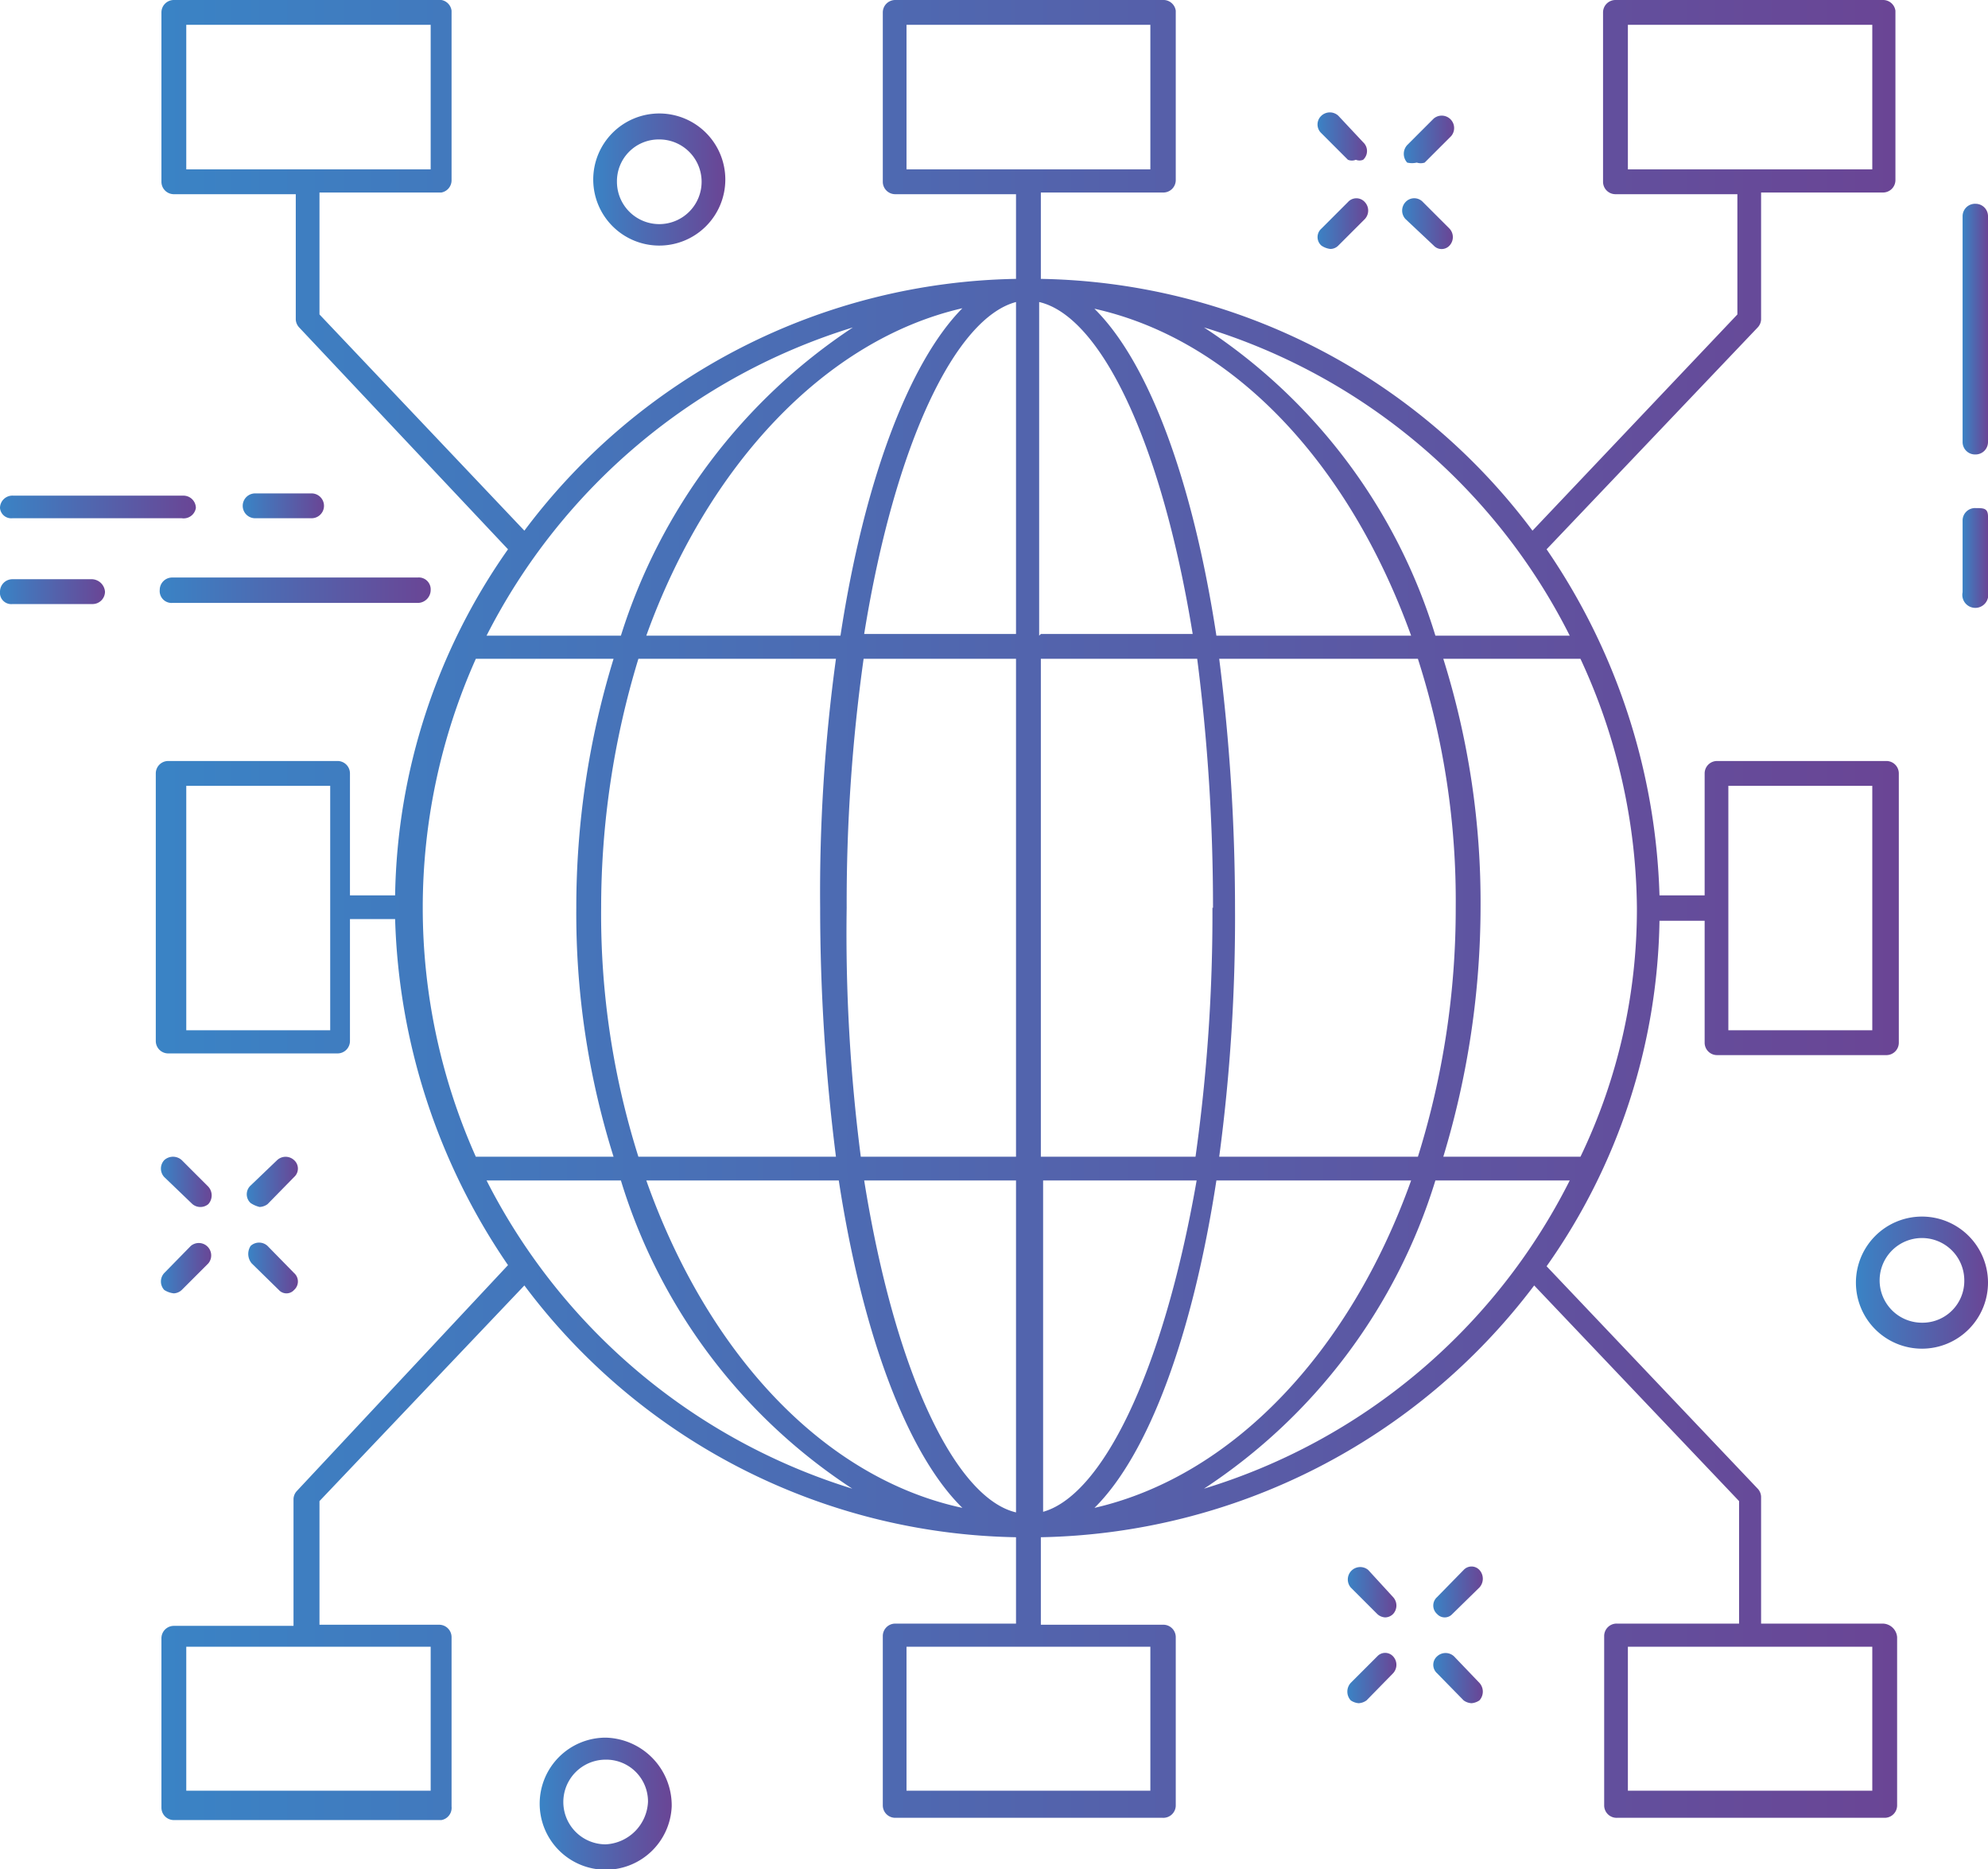 <svg xmlns="http://www.w3.org/2000/svg" xmlns:xlink="http://www.w3.org/1999/xlink" viewBox="0 0 35.22 33.11">
  <defs>
    <style>
      .cls-1 {
        fill: url(#Dégradé_sans_nom_10);
      }

      .cls-2 {
        fill: url(#Dégradé_sans_nom_10-2);
      }

      .cls-3 {
        fill: url(#Dégradé_sans_nom_10-3);
      }

      .cls-4 {
        fill: url(#Dégradé_sans_nom_10-4);
      }

      .cls-5 {
        fill: url(#Dégradé_sans_nom_10-5);
      }

      .cls-6 {
        fill: url(#Dégradé_sans_nom_10-6);
      }

      .cls-7 {
        fill: url(#Dégradé_sans_nom_10-7);
      }

      .cls-8 {
        fill: url(#Dégradé_sans_nom_10-8);
      }

      .cls-9 {
        fill: url(#Dégradé_sans_nom_10-9);
      }

      .cls-10 {
        fill: url(#Dégradé_sans_nom_10-10);
      }

      .cls-11 {
        fill: url(#Dégradé_sans_nom_10-11);
      }

      .cls-12 {
        fill: url(#Dégradé_sans_nom_10-12);
      }

      .cls-13 {
        fill: url(#Dégradé_sans_nom_10-13);
      }

      .cls-14 {
        fill: url(#Dégradé_sans_nom_10-14);
      }

      .cls-15 {
        fill: url(#Dégradé_sans_nom_10-15);
      }

      .cls-16 {
        fill: url(#Dégradé_sans_nom_10-16);
      }

      .cls-17 {
        fill: url(#Dégradé_sans_nom_10-17);
      }

      .cls-18 {
        fill: url(#Dégradé_sans_nom_10-18);
      }

      .cls-19 {
        fill: url(#Dégradé_sans_nom_10-19);
      }

      .cls-20 {
        fill: url(#Dégradé_sans_nom_10-20);
      }

      .cls-21 {
        fill: url(#Dégradé_sans_nom_10-21);
      }

      .cls-22 {
        fill: url(#Dégradé_sans_nom_10-22);
      }
    </style>
    <linearGradient id="Dégradé_sans_nom_10" data-name="Dégradé sans nom 10" x1="34.77" y1="5.84" x2="35.22" y2="5.84" gradientUnits="userSpaceOnUse">
      <stop offset="0" stop-color="#3a83c5"/>
      <stop offset="1" stop-color="#6a4595"/>
    </linearGradient>
    <linearGradient id="Dégradé_sans_nom_10-2" x1="34.77" y1="9.82" x2="35.22" y2="9.82" xlink:href="#Dégradé_sans_nom_10"/>
    <linearGradient id="Dégradé_sans_nom_10-3" x1="2.85" y1="20.93" x2="3.75" y2="20.93" xlink:href="#Dégradé_sans_nom_10"/>
    <linearGradient id="Dégradé_sans_nom_10-4" x1="4.4" y1="22.46" x2="5.28" y2="22.46" xlink:href="#Dégradé_sans_nom_10"/>
    <linearGradient id="Dégradé_sans_nom_10-5" x1="2.85" y1="22.46" x2="3.75" y2="22.46" xlink:href="#Dégradé_sans_nom_10"/>
    <linearGradient id="Dégradé_sans_nom_10-6" x1="4.37" y1="20.93" x2="5.28" y2="20.93" xlink:href="#Dégradé_sans_nom_10"/>
    <linearGradient id="Dégradé_sans_nom_10-7" x1="23.87" y1="28.2" x2="24.74" y2="28.2" xlink:href="#Dégradé_sans_nom_10"/>
    <linearGradient id="Dégradé_sans_nom_10-8" x1="25.39" y1="29.72" x2="26.27" y2="29.72" xlink:href="#Dégradé_sans_nom_10"/>
    <linearGradient id="Dégradé_sans_nom_10-9" x1="23.87" y1="29.72" x2="24.74" y2="29.72" xlink:href="#Dégradé_sans_nom_10"/>
    <linearGradient id="Dégradé_sans_nom_10-10" x1="25.39" y1="28.2" x2="26.27" y2="28.2" xlink:href="#Dégradé_sans_nom_10"/>
    <linearGradient id="Dégradé_sans_nom_10-11" x1="23.34" y1="2.44" x2="24.22" y2="2.44" xlink:href="#Dégradé_sans_nom_10"/>
    <linearGradient id="Dégradé_sans_nom_10-12" x1="24.84" y1="3.96" x2="25.74" y2="3.96" xlink:href="#Dégradé_sans_nom_10"/>
    <linearGradient id="Dégradé_sans_nom_10-13" x1="23.34" y1="3.96" x2="24.24" y2="3.96" xlink:href="#Dégradé_sans_nom_10"/>
    <linearGradient id="Dégradé_sans_nom_10-14" x1="24.87" y1="2.44" x2="25.77" y2="2.44" xlink:href="#Dégradé_sans_nom_10"/>
    <linearGradient id="Dégradé_sans_nom_10-15" x1="32.89" y1="22.71" x2="35.22" y2="22.71" xlink:href="#Dégradé_sans_nom_10"/>
    <linearGradient id="Dégradé_sans_nom_10-16" x1="9.57" y1="31.95" x2="11.9" y2="31.95" xlink:href="#Dégradé_sans_nom_10"/>
    <linearGradient id="Dégradé_sans_nom_10-17" x1="10.51" y1="3.19" x2="12.84" y2="3.19" xlink:href="#Dégradé_sans_nom_10"/>
    <linearGradient id="Dégradé_sans_nom_10-18" x1="2.83" y1="10.45" x2="7.63" y2="10.45" xlink:href="#Dégradé_sans_nom_10"/>
    <linearGradient id="Dégradé_sans_nom_10-19" x1="0" y1="10.48" x2="1.86" y2="10.48" xlink:href="#Dégradé_sans_nom_10"/>
    <linearGradient id="Dégradé_sans_nom_10-20" x1="0" y1="8.96" x2="3.47" y2="8.96" xlink:href="#Dégradé_sans_nom_10"/>
    <linearGradient id="Dégradé_sans_nom_10-21" x1="4.33" y1="8.96" x2="5.74" y2="8.96" xlink:href="#Dégradé_sans_nom_10"/>
    <linearGradient id="Dégradé_sans_nom_10-22" x1="2.86" y1="16.08" x2="33.61" y2="16.08" xlink:href="#Dégradé_sans_nom_10"/>
  </defs>
  <title>icon_grandscomptes</title>
  <g id="Calque_2" data-name="Calque 2">
    <g id="Calque_1-2" data-name="Calque 1">
      <g>
        <path class="cls-1" d="M35,3.61a.22.22,0,0,0-.23.22v4a.22.22,0,0,0,.23.22.22.22,0,0,0,.22-.22v-4A.22.22,0,0,0,35,3.61Z"/>
        <path class="cls-2" d="M35,9a.22.22,0,0,0-.23.22v1.27a.23.23,0,1,0,.45,0V9.15C35.22,9,35.14,9,35,9Z"/>
        <path class="cls-3" d="M3.41,21.33a.22.22,0,0,0,.28,0,.23.23,0,0,0,0-.31l-.47-.47a.23.23,0,0,0-.31,0,.22.22,0,0,0,0,.3Z"/>
        <path class="cls-4" d="M4.46,22.38l.48.47a.18.18,0,0,0,.13.06.18.18,0,0,0,.14-.06.2.2,0,0,0,0-.3l-.47-.48a.22.22,0,0,0-.3,0A.26.26,0,0,0,4.46,22.38Z"/>
        <path class="cls-5" d="M3.08,22.91a.22.22,0,0,0,.14-.06l.47-.47a.22.22,0,0,0-.31-.31l-.47.48a.22.22,0,0,0,0,.3A.39.39,0,0,0,3.08,22.91Z"/>
        <path class="cls-6" d="M4.6,21.38a.26.26,0,0,0,.14-.05l.47-.48a.2.2,0,0,0,0-.3.22.22,0,0,0-.3,0L4.44,21a.21.21,0,0,0,0,.31A.49.49,0,0,0,4.6,21.38Z"/>
        <path class="cls-7" d="M24.24,27.81a.22.22,0,0,0-.31.31l.47.47a.22.22,0,0,0,.14.06.2.2,0,0,0,.14-.06.22.22,0,0,0,0-.3Z"/>
        <path class="cls-8" d="M25.76,29.34a.22.22,0,0,0-.3,0,.2.2,0,0,0,0,.3l.47.48a.26.26,0,0,0,.14.05.29.29,0,0,0,.14-.05.23.23,0,0,0,0-.31Z"/>
        <path class="cls-9" d="M24.4,29.34l-.47.47a.23.23,0,0,0,0,.31.29.29,0,0,0,.14.05.26.26,0,0,0,.14-.05l.47-.48a.22.22,0,0,0,0-.3A.19.19,0,0,0,24.4,29.34Z"/>
        <path class="cls-10" d="M25.93,27.81l-.47.48a.2.2,0,0,0,0,.3.18.18,0,0,0,.14.06.18.18,0,0,0,.13-.06l.48-.47a.23.23,0,0,0,0-.31A.19.19,0,0,0,25.93,27.81Z"/>
        <path class="cls-11" d="M23.88,2.83a.18.18,0,0,0,.14,0,.17.17,0,0,0,.13,0,.21.21,0,0,0,0-.31l-.44-.47a.22.22,0,0,0-.3,0,.21.21,0,0,0,0,.31Z"/>
        <path class="cls-12" d="M25.4,4.35a.19.19,0,0,0,.28,0,.22.22,0,0,0,0-.3l-.47-.47a.21.21,0,0,0-.31,0,.22.22,0,0,0,0,.3Z"/>
        <path class="cls-13" d="M23.57,4.41a.2.2,0,0,0,.14-.06l.47-.47a.22.22,0,0,0,0-.3.2.2,0,0,0-.3,0l-.47.47a.2.2,0,0,0,0,.3A.35.35,0,0,0,23.57,4.41Z"/>
        <path class="cls-14" d="M25.1,2.88a.22.22,0,0,0,.14,0l.47-.47a.22.22,0,0,0-.31-.31l-.47.47a.23.23,0,0,0,0,.31A.37.37,0,0,0,25.1,2.88Z"/>
        <path class="cls-15" d="M34.05,21.55a1.17,1.17,0,1,0,1.17,1.16A1.17,1.17,0,0,0,34.05,21.55Zm0,1.88a.75.75,0,1,1,.75-.75A.74.74,0,0,1,34.05,23.43Z"/>
        <path class="cls-16" d="M10.73,30.78A1.17,1.17,0,1,0,11.9,32,1.2,1.2,0,0,0,10.73,30.78Zm0,1.89a.75.75,0,0,1,0-1.5.74.74,0,0,1,.75.75A.79.79,0,0,1,10.73,32.67Z"/>
        <path class="cls-17" d="M11.67,4.35a1.17,1.17,0,1,0-1.16-1.16A1.17,1.17,0,0,0,11.67,4.35Zm0-1.88a.75.75,0,1,1-.74.75A.74.74,0,0,1,11.67,2.47Z"/>
        <path class="cls-18" d="M3.05,10.68H7.4a.23.23,0,0,0,.23-.23.21.21,0,0,0-.23-.22H3.05a.22.22,0,0,0-.22.22A.21.21,0,0,0,3.05,10.68Z"/>
        <path class="cls-19" d="M1.61,10.26H.22a.22.22,0,0,0-.22.22.2.2,0,0,0,.22.22H1.64a.22.22,0,0,0,.22-.22A.24.24,0,0,0,1.61,10.26Z"/>
        <path class="cls-20" d="M.22,9.18h3A.22.22,0,0,0,3.47,9a.22.22,0,0,0-.23-.22h-3A.22.22,0,0,0,0,9,.2.2,0,0,0,.22,9.18Z"/>
        <path class="cls-21" d="M5.52,9.18a.22.22,0,1,0,0-.44h-1a.22.22,0,1,0,0,.44Z"/>
        <path class="cls-22" d="M33.36,28.76H31.2V26.51a.22.22,0,0,0-.06-.14L27.4,22.43a10.88,10.88,0,0,0,2-6.12h.8v2.16a.22.22,0,0,0,.22.22h3a.22.22,0,0,0,.22-.22V13.7a.22.22,0,0,0-.22-.22h-3a.22.22,0,0,0-.22.22v2.16h-.8a11.42,11.42,0,0,0-2-6.13L31.14,5.8a.22.22,0,0,0,.06-.14V3.41h2.16a.22.22,0,0,0,.22-.22v-3A.22.22,0,0,0,33.36,0H28.62a.22.22,0,0,0-.22.22v3a.22.22,0,0,0,.22.22h2.16V5.57L27.15,9.4a11.1,11.1,0,0,0-8.71-4.46V3.41H20.6a.22.22,0,0,0,.23-.22v-3A.22.22,0,0,0,20.6,0H15.86a.22.22,0,0,0-.22.22v3a.22.22,0,0,0,.22.22H18V4.94A11.11,11.11,0,0,0,9.29,9.4L5.66,5.57V3.41H7.82A.22.22,0,0,0,8,3.19v-3A.22.22,0,0,0,7.82,0H3.08a.22.22,0,0,0-.22.22v3a.22.22,0,0,0,.22.22H5.24V5.66a.22.22,0,0,0,.06.14L9,9.73a10.94,10.94,0,0,0-2,6.13h-.8V13.7a.22.22,0,0,0-.22-.22h-3a.22.22,0,0,0-.22.22v4.74a.22.22,0,0,0,.22.22h3a.22.22,0,0,0,.22-.22V16.28h.8a11.42,11.42,0,0,0,2,6.13l-3.74,4a.22.22,0,0,0-.06.14v2.25H3.08a.22.22,0,0,0-.22.22v3a.22.22,0,0,0,.22.22H7.82A.22.22,0,0,0,8,32V29a.22.22,0,0,0-.22-.22H5.66V26.59l3.63-3.82A11.11,11.11,0,0,0,18,27.23v1.53H15.86a.22.22,0,0,0-.22.22v3a.22.22,0,0,0,.22.22H20.6a.22.22,0,0,0,.23-.22V29a.22.22,0,0,0-.23-.22H18.44V27.23a11.21,11.21,0,0,0,8.74-4.46l3.63,3.82v2.17H28.65a.22.22,0,0,0-.23.22v3a.22.22,0,0,0,.23.22h4.74a.22.22,0,0,0,.22-.22V29A.26.26,0,0,0,33.36,28.76ZM30.62,13.92h2.55v4.33H30.62ZM28.84.44h4.33V3H28.84ZM16.06.44h4.32V3H16.06ZM3.3.44H7.63V3H3.3ZM5.85,18.25H3.3V13.92H5.85ZM7.63,31.72H3.3V29.17H7.63Zm12.75,0H16.06V29.17h4.32ZM28,20.49H25.57a15.31,15.31,0,0,0,.66-4.41,14.39,14.39,0,0,0-.66-4.41H28A10.67,10.67,0,0,1,29,16.08,10.12,10.12,0,0,1,28,20.49Zm-6.52-4.41a30.89,30.89,0,0,1-.3,4.41H18.44V11.67h2.77A34.57,34.57,0,0,1,21.49,16.08Zm-3,10.71V20.91h2.72C20.6,24.35,19.5,26.54,18.44,26.79Zm-3.13-5.88H18v5.88C16.94,26.54,15.86,24.35,15.31,20.91ZM15,16.08a31.1,31.1,0,0,1,.3-4.41H18v8.82H15.25A30.89,30.89,0,0,1,15,16.08ZM18,5.35v5.88H15.31C15.86,7.82,16.94,5.63,18,5.35Zm.41,5.91V5.35c1.08.25,2.16,2.44,2.72,5.88H18.44Zm.94-5.8C21.85,6,23.9,8.21,25,11.26H21.55C21.13,8.51,20.35,6.41,19.38,5.46Zm-4.49,5.8H11.45c1.08-3,3.16-5.24,5.6-5.8C16.11,6.41,15.31,8.51,14.89,11.26Zm-.05.41a30.48,30.48,0,0,0-.28,4.41,35.07,35.07,0,0,0,.28,4.41H11.31a14.25,14.25,0,0,1-.66-4.41,15.1,15.1,0,0,1,.66-4.41Zm.05,9.24c.42,2.74,1.22,4.85,2.19,5.8-2.47-.53-4.52-2.75-5.6-5.8Zm6.66,0H25c-1.09,3.05-3.17,5.24-5.61,5.8C20.35,25.76,21.13,23.65,21.55,20.91Zm.08-.42a32,32,0,0,0,.28-4.41,35.19,35.19,0,0,0-.28-4.41h3.52a14,14,0,0,1,.67,4.41,14.72,14.72,0,0,1-.67,4.41Zm6.18-9.23H25.43a10,10,0,0,0-4.1-5.46A10.76,10.76,0,0,1,27.81,11.26ZM15.11,5.8A10.2,10.2,0,0,0,11,11.26H8.62A10.86,10.86,0,0,1,15.11,5.8ZM8.43,11.67h2.44a15,15,0,0,0-.66,4.41,14.34,14.34,0,0,0,.66,4.41H8.43a10.81,10.81,0,0,1,0-8.82Zm.19,9.24H11a10,10,0,0,0,4.1,5.46A10.86,10.86,0,0,1,8.62,20.91Zm12.71,5.46a10.06,10.06,0,0,0,4.1-5.46h2.38A10.76,10.76,0,0,1,21.33,26.37Zm11.84,5.35H28.84V29.17h4.33Z"/>
      </g>
    </g>
  </g>
</svg>
